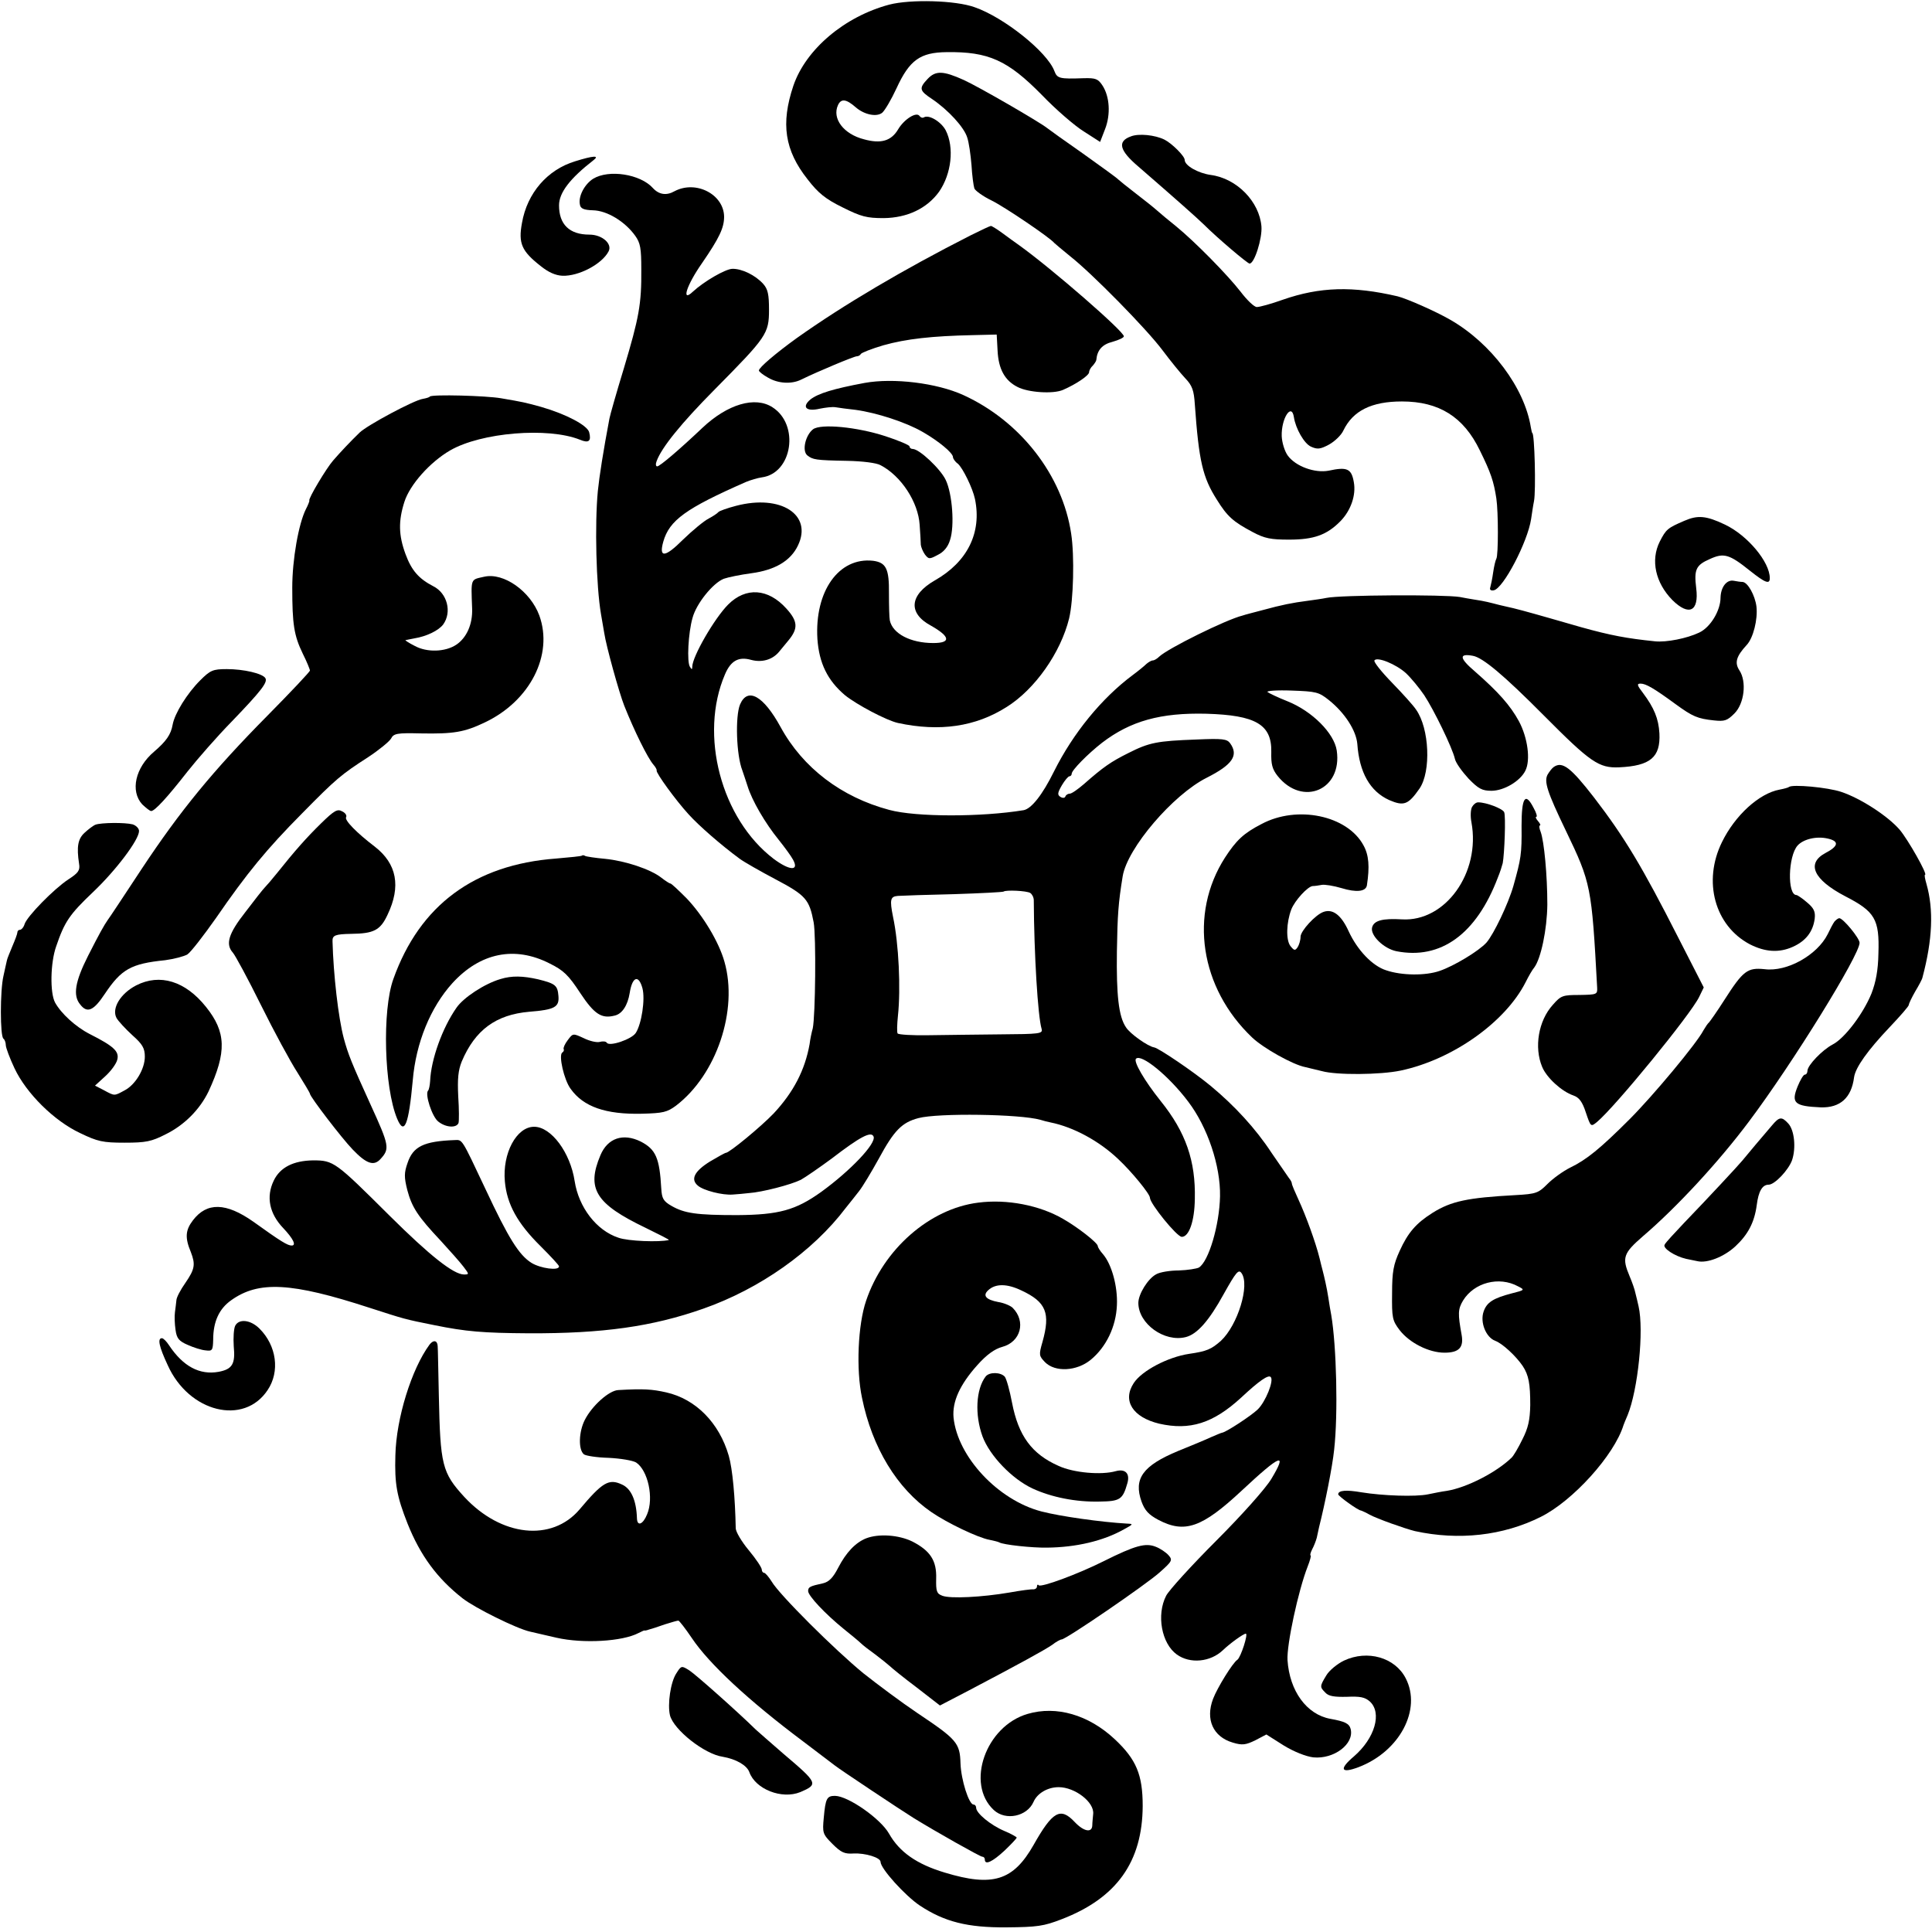 <?xml version="1.0" standalone="no"?>
<!DOCTYPE svg PUBLIC "-//W3C//DTD SVG 20010904//EN"
 "http://www.w3.org/TR/2001/REC-SVG-20010904/DTD/svg10.dtd">
<svg version="1.0" xmlns="http://www.w3.org/2000/svg"
 width="667pt" height="667pt" viewBox="0 0 667 667"
 preserveAspectRatio="xMidYMid meet">
<g transform="translate(0,667) scale(0.1,-0.1)"
fill="#000000" stroke="none">
<path d="M3070 6654 c-154 -41 -288 -154 -331 -280 -44 -131 -30 -223 49 -323
37 -48 62 -68 121 -97 64 -32 83 -37 142 -37 81 1 149 33 191 91 43 62 53 153
23 212 -16 30 -58 55 -75 45 -5 -3 -11 -1 -15 4 -10 17 -53 -10 -74 -45 -24
-41 -60 -51 -118 -35 -71 18 -111 72 -90 118 11 24 29 21 62 -8 29 -25 72 -34
91 -18 9 8 31 45 49 84 45 98 82 124 173 125 145 2 211 -28 329 -148 48 -50
114 -107 145 -126 l56 -36 17 44 c20 51 16 113 -9 151 -15 23 -24 26 -64 25
-85 -3 -92 -1 -102 25 -25 66 -174 185 -275 220 -66 24 -222 28 -295 9z"/>
<path d="M3202 6397 c-30 -32 -28 -40 16 -69 56 -38 110 -97 121 -132 6 -17
12 -60 15 -96 2 -36 7 -72 10 -81 4 -8 30 -27 59 -41 45 -22 203 -129 217
-147 3 -3 28 -24 55 -46 75 -59 264 -251 319 -325 27 -36 62 -79 78 -96 24
-25 30 -42 33 -90 14 -196 27 -252 76 -329 36 -58 56 -76 124 -112 41 -22 63
-26 125 -26 86 0 131 16 178 64 36 37 54 90 46 134 -8 47 -23 54 -87 40 -48
-9 -114 15 -141 52 -11 15 -20 45 -21 67 -2 61 34 117 42 66 6 -40 36 -92 59
-102 22 -10 32 -9 62 7 20 11 43 33 50 49 33 68 97 100 202 100 128 0 213 -53
269 -169 38 -77 48 -107 57 -166 7 -47 7 -196 0 -208 -3 -5 -8 -26 -11 -47 -3
-22 -8 -45 -10 -52 -3 -8 2 -12 12 -10 33 6 117 167 129 246 3 20 7 48 10 62
7 36 2 235 -6 235 -1 0 -3 9 -5 20 -22 137 -137 290 -278 371 -50 29 -150 73
-182 81 -155 36 -268 33 -397 -12 -39 -14 -79 -25 -89 -25 -9 0 -34 24 -56 53
-46 59 -157 172 -223 226 -25 20 -54 44 -65 54 -11 10 -45 37 -75 60 -30 23
-57 45 -60 48 -3 4 -57 43 -120 88 -63 44 -119 84 -125 89 -28 22 -237 143
-288 166 -71 32 -97 33 -125 3z"/>
<path d="M3904 6199 c-47 -17 -40 -48 26 -104 136 -118 199 -174 226 -200 47
-47 151 -135 158 -135 17 0 44 87 41 128 -7 86 -85 166 -175 178 -43 6 -90 32
-90 52 0 13 -44 57 -70 70 -32 16 -89 22 -116 11z"/>
<path d="M1985 6113 c-95 -29 -165 -109 -183 -213 -13 -70 -1 -97 64 -148 27
-22 52 -33 76 -34 56 -2 136 40 159 84 14 26 -22 58 -66 58 -69 0 -105 35
-105 101 0 44 38 93 119 156 22 17 0 16 -64 -4z"/>
<path d="M2048 6053 c-30 -19 -52 -61 -46 -89 2 -14 13 -19 45 -20 49 -1 111
-39 146 -88 18 -25 21 -44 21 -116 1 -120 -8 -167 -60 -341 -26 -85 -48 -163
-50 -174 -21 -111 -35 -200 -40 -250 -11 -113 -6 -328 11 -426 3 -19 8 -47 11
-64 7 -47 52 -208 69 -251 35 -88 81 -181 101 -204 7 -8 12 -17 11 -20 -3 -8
66 -103 110 -151 35 -39 113 -107 177 -154 15 -11 71 -43 124 -71 104 -55 116
-69 131 -148 9 -49 6 -323 -3 -366 -4 -14 -9 -38 -11 -55 -16 -89 -55 -165
-124 -239 -43 -45 -153 -136 -165 -136 -3 0 -28 -14 -55 -30 -53 -33 -68 -61
-42 -83 19 -17 86 -34 121 -31 14 1 39 3 55 5 46 3 146 29 180 46 16 9 64 42
106 73 99 76 137 96 145 76 9 -24 -79 -117 -181 -191 -88 -63 -146 -79 -290
-80 -140 0 -182 6 -227 32 -28 16 -33 26 -35 59 -6 107 -19 136 -71 163 -61
30 -114 12 -139 -47 -49 -116 -17 -168 156 -251 47 -23 83 -41 80 -42 -33 -8
-141 -4 -174 8 -76 25 -137 105 -151 195 -15 99 -81 188 -140 188 -61 0 -110
-92 -101 -189 7 -78 43 -144 123 -223 35 -35 64 -66 64 -70 0 -16 -64 -7 -95
12 -43 27 -79 84 -159 255 -84 178 -79 170 -107 169 -106 -4 -143 -22 -162
-79 -12 -34 -12 -49 -1 -93 16 -60 36 -91 116 -176 31 -34 66 -73 78 -89 20
-26 20 -27 2 -27 -36 0 -118 65 -257 203 -187 186 -193 191 -264 191 -68 -1
-114 -24 -136 -70 -27 -56 -15 -114 33 -164 34 -36 46 -60 29 -60 -14 0 -36
13 -132 82 -95 67 -161 68 -209 5 -26 -34 -28 -60 -7 -110 16 -42 14 -58 -19
-106 -17 -24 -31 -51 -31 -60 -1 -9 -3 -27 -5 -41 -2 -14 -1 -41 2 -61 4 -30
12 -39 42 -52 20 -9 48 -18 62 -19 23 -3 25 0 26 37 0 63 21 107 62 136 95 68
208 62 478 -26 121 -39 119 -39 224 -60 108 -22 168 -27 325 -28 256 -1 427
23 603 85 194 68 378 197 492 348 14 17 35 44 46 58 12 15 42 65 68 112 53 98
80 125 137 140 68 18 351 14 421 -6 9 -3 25 -7 35 -9 79 -16 168 -64 234 -127
46 -43 109 -120 109 -133 0 -20 93 -135 110 -135 25 0 44 54 45 131 3 131 -31
230 -118 338 -56 70 -95 137 -85 146 18 18 113 -59 180 -148 67 -88 112 -222
110 -327 -2 -99 -39 -225 -73 -246 -8 -4 -39 -9 -69 -10 -31 0 -66 -6 -78 -13
-29 -15 -62 -69 -62 -99 0 -72 90 -137 164 -118 39 10 80 56 131 149 42 75 51
86 61 72 30 -41 -13 -180 -71 -234 -33 -29 -48 -36 -110 -45 -73 -11 -163 -58
-191 -101 -40 -61 -3 -118 88 -140 106 -24 186 1 283 90 62 58 94 80 102 71
12 -12 -18 -86 -45 -112 -23 -22 -107 -77 -122 -80 -3 0 -21 -8 -40 -16 -19
-9 -70 -30 -112 -47 -123 -51 -155 -96 -127 -175 11 -30 24 -45 58 -63 91 -48
151 -27 288 101 135 126 159 135 102 40 -20 -33 -101 -124 -190 -213 -86 -86
-164 -172 -173 -190 -34 -66 -16 -165 37 -203 46 -33 116 -26 159 15 25 24 71
57 79 57 9 0 -17 -81 -29 -90 -16 -10 -69 -96 -84 -135 -27 -71 0 -131 68
-151 33 -10 45 -8 78 8 l38 20 60 -38 c36 -22 77 -38 102 -41 71 -7 142 46
129 98 -5 19 -20 26 -70 35 -82 15 -141 96 -148 203 -3 53 37 240 70 324 8 20
12 37 10 37 -3 0 -1 9 5 21 6 11 13 29 16 40 2 10 6 27 8 37 21 83 46 209 52
267 14 124 8 359 -10 465 -3 14 -7 41 -10 60 -5 33 -14 72 -20 95 -2 6 -6 24
-10 40 -14 57 -48 149 -72 201 -13 28 -24 54 -24 58 0 4 -4 12 -10 19 -5 7
-32 46 -60 87 -55 84 -128 163 -210 231 -59 49 -179 130 -195 133 -21 3 -84
47 -98 70 -25 37 -33 111 -31 261 2 127 5 168 20 260 16 97 173 281 290 340
89 45 111 77 81 119 -11 15 -26 17 -117 13 -135 -5 -162 -10 -235 -47 -60 -30
-86 -48 -153 -107 -21 -18 -42 -33 -49 -33 -6 0 -13 -4 -15 -10 -2 -5 -9 -6
-17 -1 -11 7 -10 14 5 40 10 17 22 31 26 31 4 0 8 4 8 9 0 12 55 68 105 107
98 75 202 104 360 100 170 -5 226 -37 224 -132 -1 -42 3 -59 22 -83 86 -107
224 -48 204 88 -9 60 -85 136 -170 170 -33 13 -64 28 -69 32 -5 4 32 7 83 5
85 -3 94 -5 129 -33 55 -44 94 -105 98 -151 7 -99 44 -164 110 -194 51 -22 66
-16 105 40 40 59 34 207 -12 272 -9 14 -47 56 -83 93 -37 38 -64 72 -61 77 9
14 75 -13 109 -44 18 -17 46 -51 63 -76 33 -50 97 -181 106 -220 3 -14 25 -44
47 -68 34 -35 47 -42 79 -42 43 0 99 33 117 69 19 37 8 115 -22 171 -30 55
-71 101 -152 172 -54 46 -56 63 -7 54 34 -6 106 -66 246 -207 160 -161 189
-181 259 -178 108 5 143 35 139 117 -3 51 -18 88 -57 140 -20 26 -22 32 -8 32
18 0 46 -16 121 -71 59 -43 76 -50 132 -56 37 -4 46 -1 71 24 34 34 43 110 17
149 -17 26 -11 48 25 87 23 24 39 89 34 133 -5 39 -30 84 -48 85 -6 0 -20 2
-30 4 -25 5 -45 -22 -46 -58 0 -45 -35 -103 -74 -121 -42 -20 -113 -34 -152
-30 -97 10 -152 20 -256 49 -42 12 -56 16 -108 31 -77 22 -121 34 -150 40 -14
3 -34 8 -45 11 -11 3 -29 7 -40 9 -11 2 -45 7 -75 13 -55 9 -413 7 -460 -3
-14 -3 -43 -7 -65 -10 -54 -7 -89 -14 -155 -32 -30 -8 -62 -16 -70 -19 -57
-14 -259 -114 -288 -142 -7 -7 -17 -13 -22 -13 -5 0 -15 -6 -22 -12 -7 -7 -29
-25 -48 -39 -107 -80 -205 -200 -271 -332 -40 -81 -78 -129 -105 -134 -146
-24 -372 -24 -464 1 -165 44 -298 145 -375 286 -59 108 -114 139 -140 78 -17
-41 -13 -175 8 -228 3 -8 11 -33 18 -54 15 -49 60 -127 108 -186 20 -25 42
-55 49 -68 22 -40 -12 -38 -67 3 -181 138 -258 428 -168 637 20 47 47 62 90
50 37 -10 73 0 96 27 9 11 24 29 33 40 34 41 33 66 -7 110 -63 70 -140 75
-201 14 -47 -47 -124 -180 -124 -215 0 -10 -2 -10 -8 0 -11 16 -6 117 9 169
13 49 70 120 108 135 14 5 57 14 95 19 82 11 136 43 161 96 51 106 -59 177
-213 137 -31 -8 -59 -18 -62 -22 -3 -4 -18 -14 -33 -22 -16 -8 -56 -41 -89
-73 -62 -62 -84 -64 -68 -7 21 74 78 115 285 206 17 7 41 14 55 16 106 14 131
182 37 242 -60 39 -155 11 -242 -71 -78 -74 -147 -133 -156 -133 -5 0 -6 8 -2
18 17 47 85 131 201 248 179 181 187 192 187 275 0 53 -4 71 -20 89 -27 30
-74 53 -107 52 -24 -1 -97 -43 -136 -79 -41 -39 -22 22 32 99 59 86 76 121 76
160 -1 77 -97 127 -171 88 -28 -16 -54 -12 -75 11 -43 48 -152 65 -206 32z
m1509 -2466 c6 -4 12 -15 12 -25 1 -186 14 -401 27 -444 5 -17 -7 -18 -143
-19 -81 -1 -193 -2 -248 -3 -55 -1 -102 2 -106 6 -3 4 -2 32 1 61 10 93 3 249
-17 342 -12 60 -9 70 17 72 14 1 101 4 193 6 93 3 170 7 172 9 7 6 80 3 92 -5z"/>
<path d="M3350 5857 c-232 -118 -437 -239 -599 -354 -72 -52 -131 -102 -131
-112 0 -4 14 -15 32 -25 34 -20 80 -23 113 -7 59 29 184 81 193 81 6 0 12 4
14 8 2 4 37 18 78 30 78 22 168 32 308 35 l83 2 3 -55 c3 -64 25 -104 69 -126
36 -19 123 -25 157 -10 46 20 90 50 90 61 0 6 6 17 13 23 6 7 12 16 12 20 3
33 20 53 56 62 21 6 39 14 39 19 0 17 -247 232 -361 314 -13 9 -39 28 -58 42
-19 14 -37 25 -40 25 -3 0 -35 -15 -71 -33z"/>
<path d="M2985 5348 c-107 -20 -160 -36 -187 -57 -31 -26 -15 -43 32 -32 20 4
44 7 55 5 11 -2 42 -6 69 -9 73 -10 174 -43 231 -76 56 -32 105 -73 105 -87 0
-5 7 -16 17 -23 17 -15 51 -84 59 -122 24 -116 -26 -217 -139 -281 -87 -50
-93 -113 -13 -156 67 -38 70 -60 8 -60 -78 0 -140 32 -150 78 -2 9 -3 51 -3
93 1 86 -10 107 -55 113 -118 13 -202 -105 -192 -270 6 -84 35 -143 95 -194
41 -33 143 -87 183 -96 144 -31 268 -13 375 55 98 61 187 188 216 306 15 62
19 216 7 293 -30 201 -175 388 -372 478 -92 42 -242 60 -341 42z"/>
<path d="M1484 5301 c-2 -3 -13 -6 -24 -8 -30 -4 -192 -91 -218 -116 -32 -31
-67 -68 -92 -97 -23 -26 -87 -133 -82 -138 1 -1 -4 -15 -12 -30 -25 -50 -47
-173 -47 -271 0 -126 6 -165 36 -227 14 -28 25 -55 25 -59 0 -4 -65 -73 -145
-154 -190 -192 -303 -330 -436 -531 -60 -91 -112 -170 -117 -176 -12 -17 -30
-49 -68 -124 -45 -89 -53 -137 -27 -168 24 -31 46 -22 85 37 57 85 90 104 208
116 30 4 65 13 77 20 12 8 56 65 99 126 106 154 175 238 296 360 119 121 136
135 229 195 38 25 73 54 79 64 9 18 21 20 103 18 113 -2 150 4 221 38 156 74
237 233 188 369 -31 84 -123 149 -190 134 -48 -11 -46 -3 -42 -110 2 -54 -19
-101 -55 -125 -38 -25 -101 -27 -143 -4 -20 10 -35 20 -32 20 3 1 16 3 30 6
43 7 84 27 100 48 31 43 14 108 -34 132 -50 26 -75 54 -96 111 -24 65 -25 114
-4 180 19 60 89 138 158 178 107 62 338 81 448 37 31 -13 40 -5 32 26 -7 24
-79 62 -165 87 -58 16 -63 17 -139 30 -51 9 -238 14 -246 6z"/>
<path d="M2807 5188 c-26 -20 -39 -74 -20 -90 19 -15 28 -17 138 -19 52 -1
101 -7 115 -15 71 -37 130 -127 135 -206 2 -29 4 -60 4 -69 1 -8 7 -23 14 -33
13 -17 16 -17 44 -2 21 10 36 28 43 52 16 48 8 159 -15 207 -18 38 -91 107
-114 107 -6 0 -11 4 -11 9 0 4 -37 20 -83 35 -98 32 -223 44 -250 24z"/>
<path d="M5815 4872 c-58 -25 -63 -29 -85 -72 -32 -64 -15 -142 44 -202 57
-56 92 -39 82 41 -8 65 -1 80 47 101 48 22 67 17 138 -40 54 -43 69 -48 69
-26 0 56 -77 148 -155 185 -65 31 -94 33 -140 13z"/>
<path d="M691 4321 c-45 -45 -88 -114 -95 -153 -6 -34 -22 -57 -64 -93 -65
-55 -83 -136 -41 -182 13 -12 26 -23 31 -23 12 0 54 45 125 136 34 43 103 122
154 174 102 106 124 135 115 149 -10 16 -75 31 -133 31 -48 0 -57 -4 -92 -39z"/>
<path d="M5364 4022 c-6 -4 -15 -16 -21 -26 -13 -24 -2 -59 63 -194 87 -181
89 -192 108 -542 1 -23 -1 -24 -61 -25 -58 0 -64 -2 -92 -34 -50 -55 -65 -147
-37 -214 15 -37 67 -85 108 -99 20 -7 31 -22 43 -59 17 -50 17 -50 39 -32 64
54 323 371 352 431 l16 33 -88 172 c-124 244 -185 346 -291 484 -80 103 -109
126 -139 105z"/>
<path d="M6176 3953 c-2 -2 -16 -6 -32 -9 -71 -13 -154 -89 -199 -181 -67
-136 -25 -289 96 -353 53 -27 101 -30 148 -9 45 20 70 52 76 97 3 25 -3 37
-27 57 -16 14 -33 25 -36 25 -32 0 -29 134 4 171 20 22 65 33 104 24 40 -9 38
-26 -8 -50 -67 -36 -41 -92 68 -149 103 -53 119 -79 115 -198 -1 -58 -9 -99
-24 -138 -29 -71 -93 -155 -134 -176 -36 -19 -87 -72 -87 -91 0 -7 -4 -13 -9
-13 -5 0 -16 -19 -25 -41 -23 -57 -11 -68 80 -72 67 -2 106 33 115 104 5 34
47 93 123 173 36 38 66 72 66 77 0 4 10 25 22 46 12 20 24 42 25 48 35 131 39
235 14 323 -5 17 -8 32 -5 32 10 0 -59 122 -88 156 -42 48 -135 108 -201 130
-47 16 -170 27 -181 17z"/>
<path d="M5253 3818 c1 -97 -2 -113 -28 -206 -18 -63 -68 -167 -93 -196 -26
-29 -112 -81 -162 -98 -49 -17 -131 -16 -184 2 -48 15 -100 70 -130 135 -25
55 -54 78 -86 67 -28 -9 -80 -66 -80 -86 0 -12 -5 -28 -10 -36 -9 -13 -12 -12
-25 4 -16 21 -14 81 3 126 12 31 57 80 74 81 7 0 21 2 31 4 10 2 41 -3 68 -11
52 -16 84 -12 88 9 10 65 7 105 -12 139 -56 103 -229 139 -352 73 -62 -32 -87
-56 -126 -116 -125 -195 -86 -450 94 -621 39 -37 141 -94 183 -102 12 -3 38
-9 58 -14 50 -14 201 -13 272 2 179 38 361 167 431 305 10 20 23 43 30 51 23
31 44 131 45 217 0 101 -11 218 -23 251 -5 12 -6 22 -3 22 4 0 1 7 -6 15 -7 8
-10 15 -6 15 4 0 0 14 -9 30 -29 57 -42 38 -42 -62z"/>
<path d="M5082 3884 c-5 -9 -6 -33 -2 -53 32 -174 -90 -344 -240 -335 -67 4
-97 -4 -103 -28 -7 -27 40 -73 84 -82 153 -30 276 59 350 254 8 19 15 42 17
50 6 32 11 162 5 176 -5 12 -61 34 -90 34 -7 0 -16 -7 -21 -16z"/>
<path d="M1108 3827 c-51 -50 -89 -93 -153 -173 -16 -20 -35 -42 -41 -48 -6
-6 -36 -44 -67 -85 -59 -75 -69 -111 -43 -140 8 -9 52 -90 97 -181 45 -91 102
-196 126 -233 23 -37 43 -70 43 -73 0 -10 111 -155 148 -193 47 -49 73 -58 96
-32 32 35 30 46 -34 186 -67 147 -78 175 -93 230 -19 71 -36 221 -39 335 -1
21 9 25 65 26 77 1 100 12 125 66 47 98 32 176 -44 235 -63 48 -106 92 -99
102 3 6 -3 15 -14 20 -16 9 -27 3 -73 -42z"/>
<path d="M330 3823 c-8 -3 -25 -16 -38 -28 -23 -21 -28 -48 -19 -107 4 -23 -3
-32 -37 -54 -50 -33 -142 -127 -151 -154 -3 -11 -11 -20 -16 -20 -5 0 -9 -4
-9 -9 0 -5 -8 -26 -17 -47 -9 -22 -18 -43 -19 -49 -1 -5 -7 -30 -12 -54 -12
-50 -12 -210 0 -217 4 -3 8 -13 8 -22 0 -9 14 -46 30 -80 41 -87 137 -182 227
-224 60 -29 78 -33 153 -33 74 0 93 4 142 29 65 32 118 86 148 148 63 136 61
205 -9 292 -71 89 -159 116 -241 74 -54 -28 -85 -79 -68 -112 6 -11 31 -38 55
-60 35 -31 43 -45 43 -74 0 -43 -33 -98 -71 -117 -35 -19 -33 -19 -70 1 l-31
16 35 32 c20 18 39 44 42 58 7 28 -12 46 -95 88 -49 25 -99 71 -120 109 -18
34 -16 138 4 194 29 85 46 110 127 187 80 76 159 181 159 211 0 9 -10 19 -22
23 -28 7 -108 6 -128 -1z"/>
<path d="M2009 3716 c-2 -2 -42 -6 -89 -10 -282 -21 -471 -161 -562 -416 -39
-108 -32 -374 13 -482 25 -60 40 -21 54 132 11 130 61 252 137 336 96 105 215
129 335 68 49 -24 66 -41 106 -102 49 -74 74 -90 120 -78 25 6 44 35 51 78 9
57 31 64 44 16 10 -38 -3 -123 -23 -154 -14 -22 -91 -48 -100 -34 -3 5 -14 6
-24 3 -11 -3 -36 3 -56 13 -37 17 -37 17 -55 -7 -10 -13 -16 -27 -14 -31 2 -3
0 -9 -5 -12 -13 -9 6 -94 29 -125 44 -62 121 -89 247 -86 72 2 86 5 117 28
140 107 215 330 167 497 -19 68 -74 159 -130 218 -28 28 -53 52 -57 52 -3 0
-17 9 -31 20 -37 29 -124 58 -194 65 -34 3 -66 8 -69 10 -4 3 -9 3 -11 1z"/>
<path d="M6333 3488 c-5 -7 -15 -26 -23 -43 -36 -72 -140 -131 -218 -121 -59
6 -74 -5 -138 -105 -26 -41 -51 -76 -54 -79 -4 -3 -12 -15 -19 -27 -23 -45
-175 -227 -255 -307 -102 -102 -149 -140 -205 -167 -24 -12 -59 -37 -78 -56
-32 -32 -39 -35 -111 -39 -166 -9 -222 -21 -286 -61 -57 -36 -85 -68 -114
-132 -21 -46 -26 -71 -26 -146 -1 -85 1 -94 26 -127 34 -44 101 -78 155 -78
50 0 67 18 59 62 -13 72 -13 88 5 118 38 62 124 85 190 49 24 -12 23 -13 -21
-24 -65 -17 -87 -31 -98 -63 -13 -37 8 -89 40 -101 25 -9 72 -53 95 -87 21
-32 26 -62 26 -135 -1 -51 -7 -79 -27 -118 -14 -29 -31 -58 -38 -64 -53 -51
-155 -103 -223 -114 -16 -2 -46 -8 -65 -12 -43 -9 -156 -5 -230 7 -52 9 -80 7
-80 -7 0 -6 69 -56 79 -56 3 -1 17 -7 29 -14 25 -14 124 -49 157 -57 151 -33
304 -16 434 49 111 55 254 213 286 317 1 3 7 18 14 34 36 88 57 293 38 376 -3
14 -8 34 -11 46 -2 11 -11 37 -20 58 -27 64 -22 79 46 138 117 100 262 257
366 396 151 201 382 575 382 617 0 16 -57 85 -70 85 -4 0 -12 -6 -17 -12z"/>
<path d="M1728 3290 c-55 -16 -128 -64 -152 -99 -49 -70 -88 -179 -91 -253 -1
-15 -4 -30 -7 -33 -12 -12 14 -91 35 -107 26 -21 63 -23 70 -5 2 6 2 48 -1 92
-3 61 0 90 12 120 46 109 118 162 233 172 88 7 104 16 101 54 -3 37 -10 43
-70 58 -53 12 -91 13 -130 1z"/>
<path d="M6117 2784 c-12 -14 -38 -45 -57 -67 -19 -23 -39 -47 -45 -54 -13
-16 -120 -131 -201 -215 -33 -35 -64 -68 -67 -75 -8 -12 35 -40 74 -49 10 -2
28 -6 39 -8 34 -8 92 15 131 51 44 41 66 83 74 143 6 47 19 70 41 70 21 0 69
51 81 85 14 42 8 103 -13 126 -23 25 -31 24 -57 -7z"/>
<path d="M3377 2518 c-168 -21 -327 -161 -387 -339 -28 -82 -35 -237 -14 -335
35 -172 121 -313 239 -394 55 -38 162 -89 201 -96 15 -3 31 -7 34 -9 13 -8
113 -19 165 -18 100 1 194 23 265 63 33 18 34 19 10 20 -88 5 -230 25 -295 42
-149 39 -289 188 -303 324 -5 55 22 114 82 181 32 36 60 56 86 63 64 17 83 88
36 135 -7 7 -30 17 -50 20 -42 8 -54 22 -35 40 25 24 65 24 115 0 86 -40 101
-78 73 -178 -13 -45 -12 -48 9 -70 35 -35 109 -31 157 8 54 44 88 115 91 189
3 65 -18 141 -48 176 -10 11 -18 24 -18 28 0 11 -69 65 -120 94 -81 47 -194
69 -293 56z"/>
<path d="M812 2093 c-5 -10 -7 -42 -5 -71 6 -61 -5 -79 -52 -88 -66 -12 -123
19 -171 91 -9 14 -20 25 -25 25 -16 0 -10 -29 20 -93 73 -163 263 -210 345
-86 43 64 31 153 -28 212 -31 31 -71 35 -84 10z"/>
<path d="M1483 2028 c-62 -84 -115 -254 -118 -382 -3 -100 5 -142 42 -236 44
-110 102 -189 190 -258 42 -33 187 -105 233 -115 14 -3 55 -13 91 -21 92 -21
228 -13 283 16 12 6 21 10 21 9 0 -1 7 0 15 3 8 2 33 10 55 18 22 7 43 13 47
13 3 0 24 -27 47 -61 59 -88 195 -215 385 -357 50 -38 99 -75 108 -82 16 -13
228 -154 273 -182 78 -48 229 -133 236 -133 5 0 9 -4 9 -10 0 -20 26 -8 68 31
23 22 42 42 42 45 0 2 -19 13 -43 23 -47 20 -97 61 -97 80 0 6 -4 11 -9 11
-16 0 -43 85 -45 142 -2 71 -13 83 -149 174 -55 37 -138 99 -186 137 -99 81
-291 272 -317 317 -10 16 -22 30 -26 30 -4 0 -8 5 -8 11 0 7 -20 37 -45 67
-25 30 -45 64 -45 76 -2 105 -11 205 -24 250 -33 114 -114 196 -216 219 -49
11 -78 13 -165 8 -32 -1 -91 -54 -116 -103 -21 -41 -23 -103 -3 -119 7 -5 45
-11 85 -12 41 -2 83 -9 95 -16 41 -27 62 -123 38 -179 -14 -35 -34 -43 -35
-14 -2 62 -20 103 -52 117 -45 21 -67 8 -146 -86 -96 -113 -271 -94 -398 43
-77 84 -83 110 -88 351 -2 84 -3 160 -4 170 -1 20 -15 22 -28 5z"/>
<path d="M3403 1918 c-34 -44 -38 -133 -11 -207 25 -67 102 -147 173 -180 65
-30 149 -47 231 -45 71 1 80 7 96 63 10 34 -7 51 -40 42 -49 -14 -145 -6 -197
18 -93 41 -139 104 -161 218 -8 42 -19 82 -25 90 -14 16 -53 17 -66 1z"/>
<path d="M2990 1359 c-37 -15 -69 -49 -96 -101 -18 -35 -32 -49 -52 -54 -46
-10 -52 -13 -52 -27 0 -16 58 -78 122 -130 26 -21 53 -43 60 -50 7 -7 29 -24
50 -39 20 -15 42 -33 50 -40 7 -7 49 -41 93 -74 l80 -62 100 52 c173 91 259
138 287 157 14 11 29 19 33 19 15 0 291 189 338 231 44 39 46 43 31 60 -8 9
-28 23 -44 29 -35 14 -70 5 -180 -50 -90 -45 -215 -91 -224 -83 -3 4 -6 2 -6
-4 0 -6 -6 -10 -12 -10 -7 1 -44 -4 -83 -11 -93 -16 -205 -22 -232 -11 -19 7
-22 15 -21 59 2 62 -20 96 -82 128 -47 23 -116 28 -160 11z"/>
<path d="M4640 937 c-23 -11 -51 -34 -61 -51 -23 -38 -23 -40 -3 -60 11 -12
31 -15 74 -14 45 2 62 -1 79 -16 43 -39 18 -127 -55 -190 -52 -44 -45 -60 16
-37 142 54 219 199 163 307 -37 72 -132 99 -213 61z"/>
<path d="M2335 893 c-20 -30 -31 -107 -22 -145 13 -50 119 -134 182 -143 46
-8 83 -29 92 -53 21 -59 112 -95 176 -69 63 27 61 31 -58 132 -44 38 -87 76
-96 84 -61 60 -206 189 -229 204 -27 17 -28 17 -45 -10z"/>
<path d="M3548 753 c-145 -42 -215 -241 -117 -332 41 -38 115 -22 137 28 13
30 49 51 87 51 56 0 124 -52 119 -93 -1 -12 -3 -30 -3 -39 -1 -27 -30 -21 -61
12 -49 52 -76 37 -142 -80 -70 -123 -141 -145 -306 -95 -97 29 -157 71 -193
135 -29 51 -140 129 -186 130 -28 0 -33 -8 -39 -75 -5 -53 -4 -57 30 -91 30
-30 42 -35 73 -33 40 2 93 -14 93 -29 0 -23 85 -117 136 -151 85 -56 164 -76
299 -75 106 1 128 4 190 28 190 73 279 198 280 391 0 108 -22 161 -97 231 -90
84 -201 116 -300 87z"/>
</g>
</svg>
